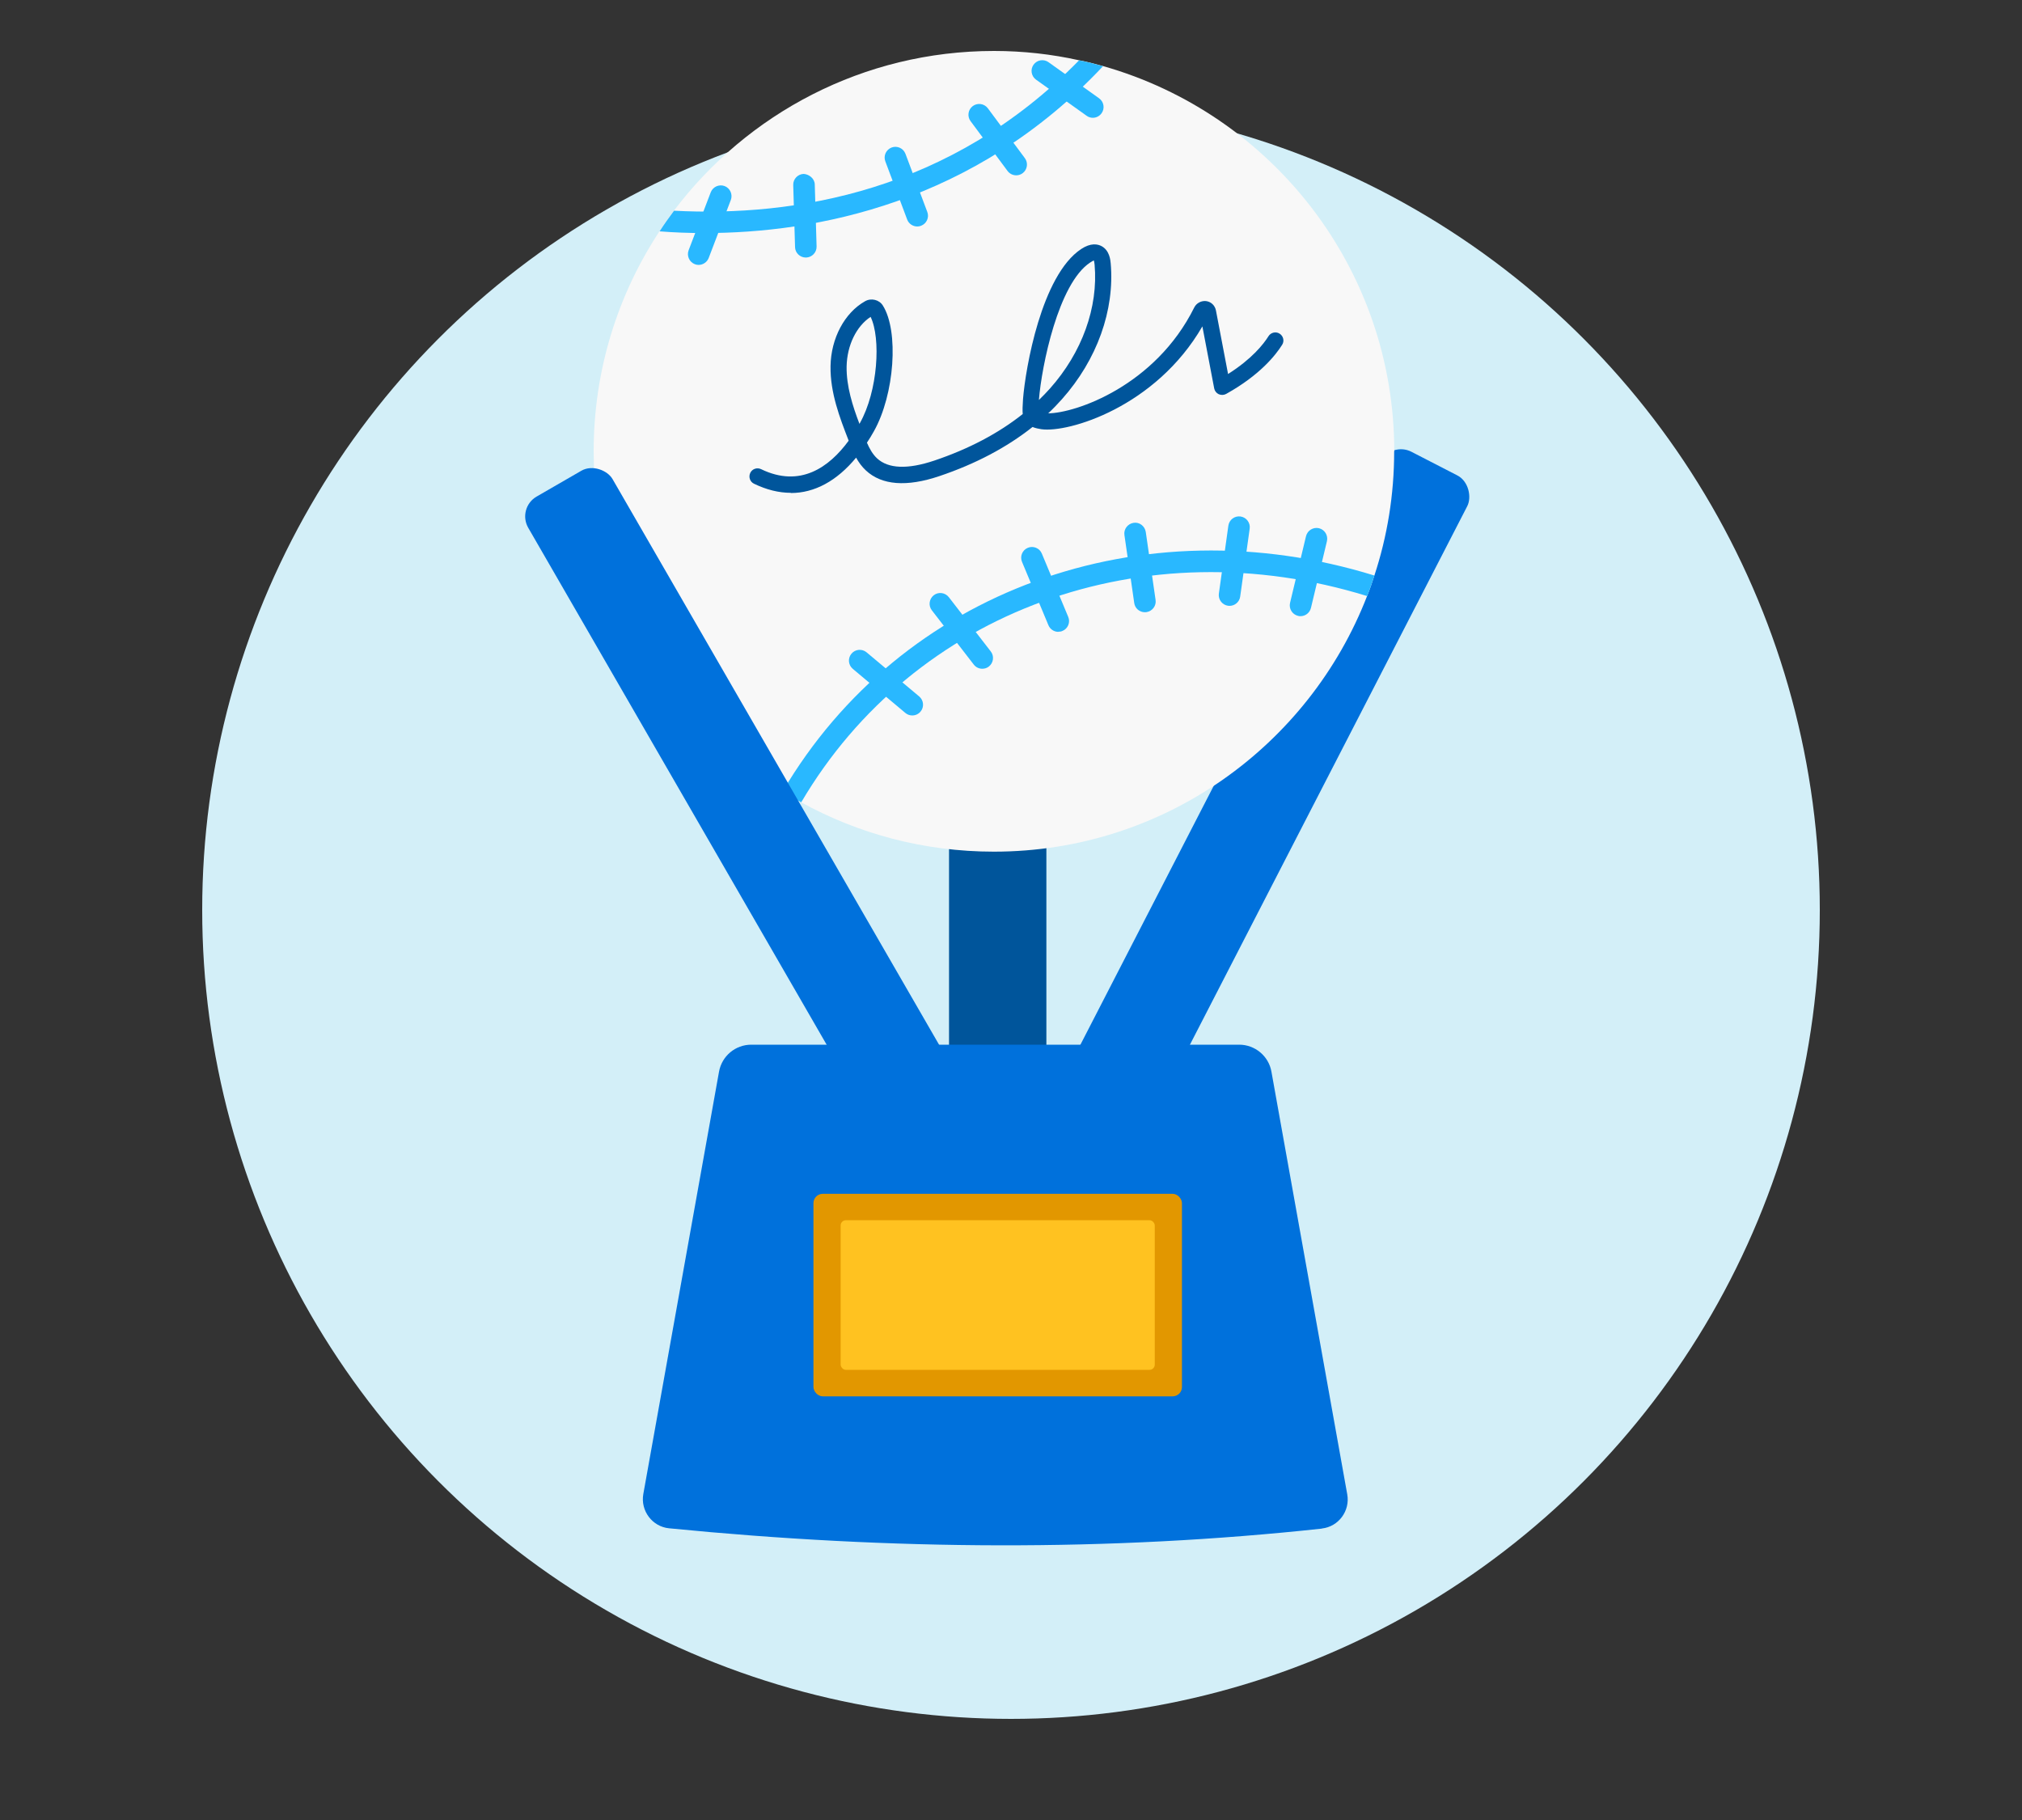 <?xml version="1.0" encoding="UTF-8"?>
<svg xmlns="http://www.w3.org/2000/svg" id="Layer_2" data-name="Layer 2" viewBox="0 0 200 180">
  <rect x="0" y="0" width="200" height="180" fill="#333333" stroke="none"/>
  <defs>
    <style> .cls-1 { fill: #00559b; } .cls-1, .cls-2, .cls-3, .cls-4, .cls-5, .cls-6, .cls-7 { stroke-width: 0px; } .cls-2 { fill: #f8f8f8; } .cls-3 { fill: #d3eff8; } .cls-4 { fill: #ffc220; } .cls-5 { fill: #29b8ff; } .cls-6 { fill: #e29700; } .cls-7 { fill: #0071dc; } </style>
  </defs>
  <circle class="cls-3" cx="100" cy="90" r="80"></circle>
  <g>
    <rect class="cls-1" x="93.87" y="43.41" width="9.63" height="75.35" rx="2.26" ry="2.26"></rect>
    <rect class="cls-7" x="119.8" y="41.68" width="9.63" height="75.35" rx="2.26" ry="2.26" transform="translate(50.18 -48.26) rotate(27.25)"></rect>
    <path class="cls-5" d="M82.54,76.61c-.21,0-.43-.06-.62-.2l-5.52-3.94c-.48-.34-.59-1.01-.25-1.48.34-.48,1.01-.59,1.48-.25l5.52,3.94c.48.34.59,1.01.25,1.48-.21.29-.53.45-.87.45Z"></path>
    <g>
      <path class="cls-2" d="M137.9,44.64c0,4.28-.68,8.41-1.96,12.29-.21.68-.45,1.36-.72,2.02-5.73,14.78-20.1,25.28-36.91,25.28-6.92,0-13.42-1.77-19.06-4.88-.64-.34-1.24-.7-1.83-1.09-11.22-6.99-18.7-19.44-18.7-33.63,0-8.03,2.39-15.5,6.52-21.77.45-.7.94-1.38,1.43-2.04,7.24-9.58,18.72-15.78,31.65-15.78,2.9,0,5.71.32,8.41.92.81.15,1.6.36,2.39.58,16.61,4.71,28.79,19.98,28.79,38.1Z"></path>
      <path class="cls-5" d="M109.11,6.54c-12.78,13.61-28.47,16.51-39.44,16.51-1.58,0-3.07-.06-4.43-.17.45-.7.94-1.38,1.43-2.04,11.88.62,27.32-1.85,40.06-14.87.81.15,1.6.36,2.39.58Z"></path>
      <path class="cls-5" d="M135.94,56.93c-.21.68-.45,1.36-.72,2.02-22.06-6.82-44.81,1.43-55.97,20.4-.64-.34-1.24-.7-1.83-1.09,11.69-19.85,35.48-28.47,58.52-21.34Z"></path>
      <path class="cls-1" d="M78.22,48.74c-1.18,0-2.4-.3-3.64-.9-.4-.19-.56-.67-.37-1.07.19-.4.67-.56,1.07-.37,3.86,1.87,6.73-.18,8.66-2.81l-.02-.07c-.85-2.19-1.81-4.67-1.77-7.3.04-2.76,1.39-5.29,3.42-6.43.6-.34,1.39-.15,1.75.42,1.61,2.54,1.16,8.81-.88,12.44-.22.4-.45.77-.69,1.13.25.58.56,1.14,1,1.55,1.11,1.03,3.02,1.11,5.67.22,3.41-1.15,6.33-2.69,8.74-4.6-.03-.34-.02-.81.03-1.49.24-3.02,1.82-12.23,5.75-14.83.95-.63,1.63-.5,2.03-.28.78.43.86,1.37.89,1.68.41,4.65-1.35,9.55-4.82,13.45-.43.48-.88.95-1.36,1.4,2.72-.02,10.59-2.72,14.44-10.46.22-.45.71-.7,1.19-.64.49.07.86.43.96.92l1.2,6.29c2.37-1.5,3.51-2.96,4-3.74.23-.37.73-.49,1.1-.25.37.23.49.73.25,1.1-.64,1.02-2.2,3-5.54,4.86-.22.12-.49.13-.73.03-.23-.11-.4-.32-.45-.57l-1.17-6.14c-4.61,7.97-13.25,10.55-15.93,10.17-.26-.04-.57-.1-.87-.22-2.55,2.02-5.63,3.65-9.22,4.86-3.24,1.09-5.69.9-7.26-.56-.4-.37-.72-.81-.97-1.27-1.91,2.31-4.11,3.5-6.46,3.5ZM86.11,31.34c-1.41.93-2.33,2.82-2.37,4.91-.03,1.94.59,3.89,1.27,5.67.01-.02.02-.03.03-.05,1.81-3.2,2.1-8.44,1.07-10.54ZM108.18,25.76s-.15.07-.36.21c-3.13,2.07-4.79,10.2-5.06,13.59.38-.37.74-.74,1.09-1.13,3.18-3.57,4.79-8.03,4.42-12.25-.02-.25-.06-.37-.08-.42Z"></path>
      <path class="cls-5" d="M90.23,70.76c-.24,0-.48-.08-.68-.25l-5.2-4.36c-.45-.38-.51-1.05-.13-1.5.37-.45,1.05-.51,1.5-.13l5.2,4.36c.45.38.51,1.05.13,1.5-.21.25-.51.38-.82.38Z"></path>
      <path class="cls-5" d="M97.16,66.14c-.32,0-.63-.14-.84-.41l-4.15-5.37c-.36-.46-.27-1.13.19-1.49.46-.36,1.13-.27,1.49.19l4.15,5.37c.36.46.27,1.13-.19,1.49-.19.15-.42.22-.65.22Z"></path>
      <path class="cls-5" d="M90.73,22.4c-.43,0-.84-.26-1-.69l-2.16-5.75c-.21-.55.07-1.16.62-1.37.55-.21,1.16.07,1.37.62l2.16,5.75c.21.55-.07,1.16-.62,1.37-.12.05-.25.07-.38.07Z"></path>
      <path class="cls-5" d="M79.7,25.47c-.57,0-1.05-.46-1.06-1.03l-.18-6.14c-.02-.59.45-1.08,1.03-1.1.53.03,1.08.45,1.1,1.03l.18,6.14c.02.59-.45,1.08-1.03,1.1h-.03Z"></path>
      <path class="cls-5" d="M69.11,26.2c-.13,0-.25-.02-.38-.07-.55-.21-.82-.83-.62-1.37l2.19-5.74c.21-.55.83-.82,1.37-.62.55.21.82.83.62,1.37l-2.19,5.74c-.16.42-.57.69-1,.69Z"></path>
      <path class="cls-5" d="M100.52,17.34c-.33,0-.65-.15-.86-.43l-3.66-4.93c-.35-.47-.25-1.14.22-1.49.47-.35,1.14-.25,1.49.22l3.66,4.93c.35.47.25,1.14-.22,1.49-.19.14-.41.21-.63.21Z"></path>
      <path class="cls-5" d="M108.1,11.65c-.21,0-.43-.06-.62-.2l-5-3.57c-.48-.34-.59-1.01-.25-1.48.34-.48,1.01-.59,1.48-.25l5,3.57c.48.34.59,1.01.25,1.48-.21.29-.53.45-.87.45Z"></path>
      <path class="cls-5" d="M104.68,62.49c-.42,0-.81-.25-.98-.66l-2.61-6.26c-.23-.54.03-1.17.57-1.39.54-.23,1.17.03,1.39.57l2.61,6.26c.23.54-.03,1.17-.57,1.39-.13.06-.27.08-.41.08Z"></path>
      <path class="cls-5" d="M113.24,60.55c-.52,0-.98-.38-1.05-.91l-.97-6.72c-.09-.58.32-1.12.9-1.21.58-.1,1.12.32,1.21.9l.97,6.72c.09.58-.32,1.12-.9,1.21-.05,0-.1.01-.15.01Z"></path>
      <path class="cls-5" d="M121.62,59.92s-.1,0-.15-.01c-.58-.08-.99-.62-.91-1.2l.94-6.72c.08-.58.61-.99,1.2-.91.58.08.99.62.91,1.2l-.94,6.72c-.07.53-.53.92-1.05.92Z"></path>
      <path class="cls-5" d="M128.64,60.94c-.08,0-.17,0-.25-.03-.57-.14-.92-.71-.79-1.28l1.58-6.6c.14-.57.71-.92,1.28-.79.57.14.92.71.79,1.28l-1.58,6.6c-.12.49-.55.82-1.03.82Z"></path>
    </g>
    <rect class="cls-7" x="69.31" y="42.79" width="9.63" height="75.35" rx="2.26" ry="2.26" transform="translate(-30.3 47.84) rotate(-30)"></rect>
    <path class="cls-7" d="M130.76,151.18c-20.98,2.27-42.53,2.15-64.58-.03-1.66-.16-2.84-1.73-2.55-3.38l7.49-41.78c.28-1.55,1.62-2.67,3.19-2.67h48.26c1.57,0,2.92,1.13,3.19,2.67l7.5,41.81c.29,1.63-.86,3.19-2.51,3.37Z"></path>
    <rect class="cls-6" x="80.46" y="118.07" width="36.45" height="20.03" rx=".92" ry=".92"></rect>
    <rect class="cls-4" x="83.15" y="120.68" width="31.07" height="14.8" rx=".52" ry=".52"></rect>
  </g>
</svg>
